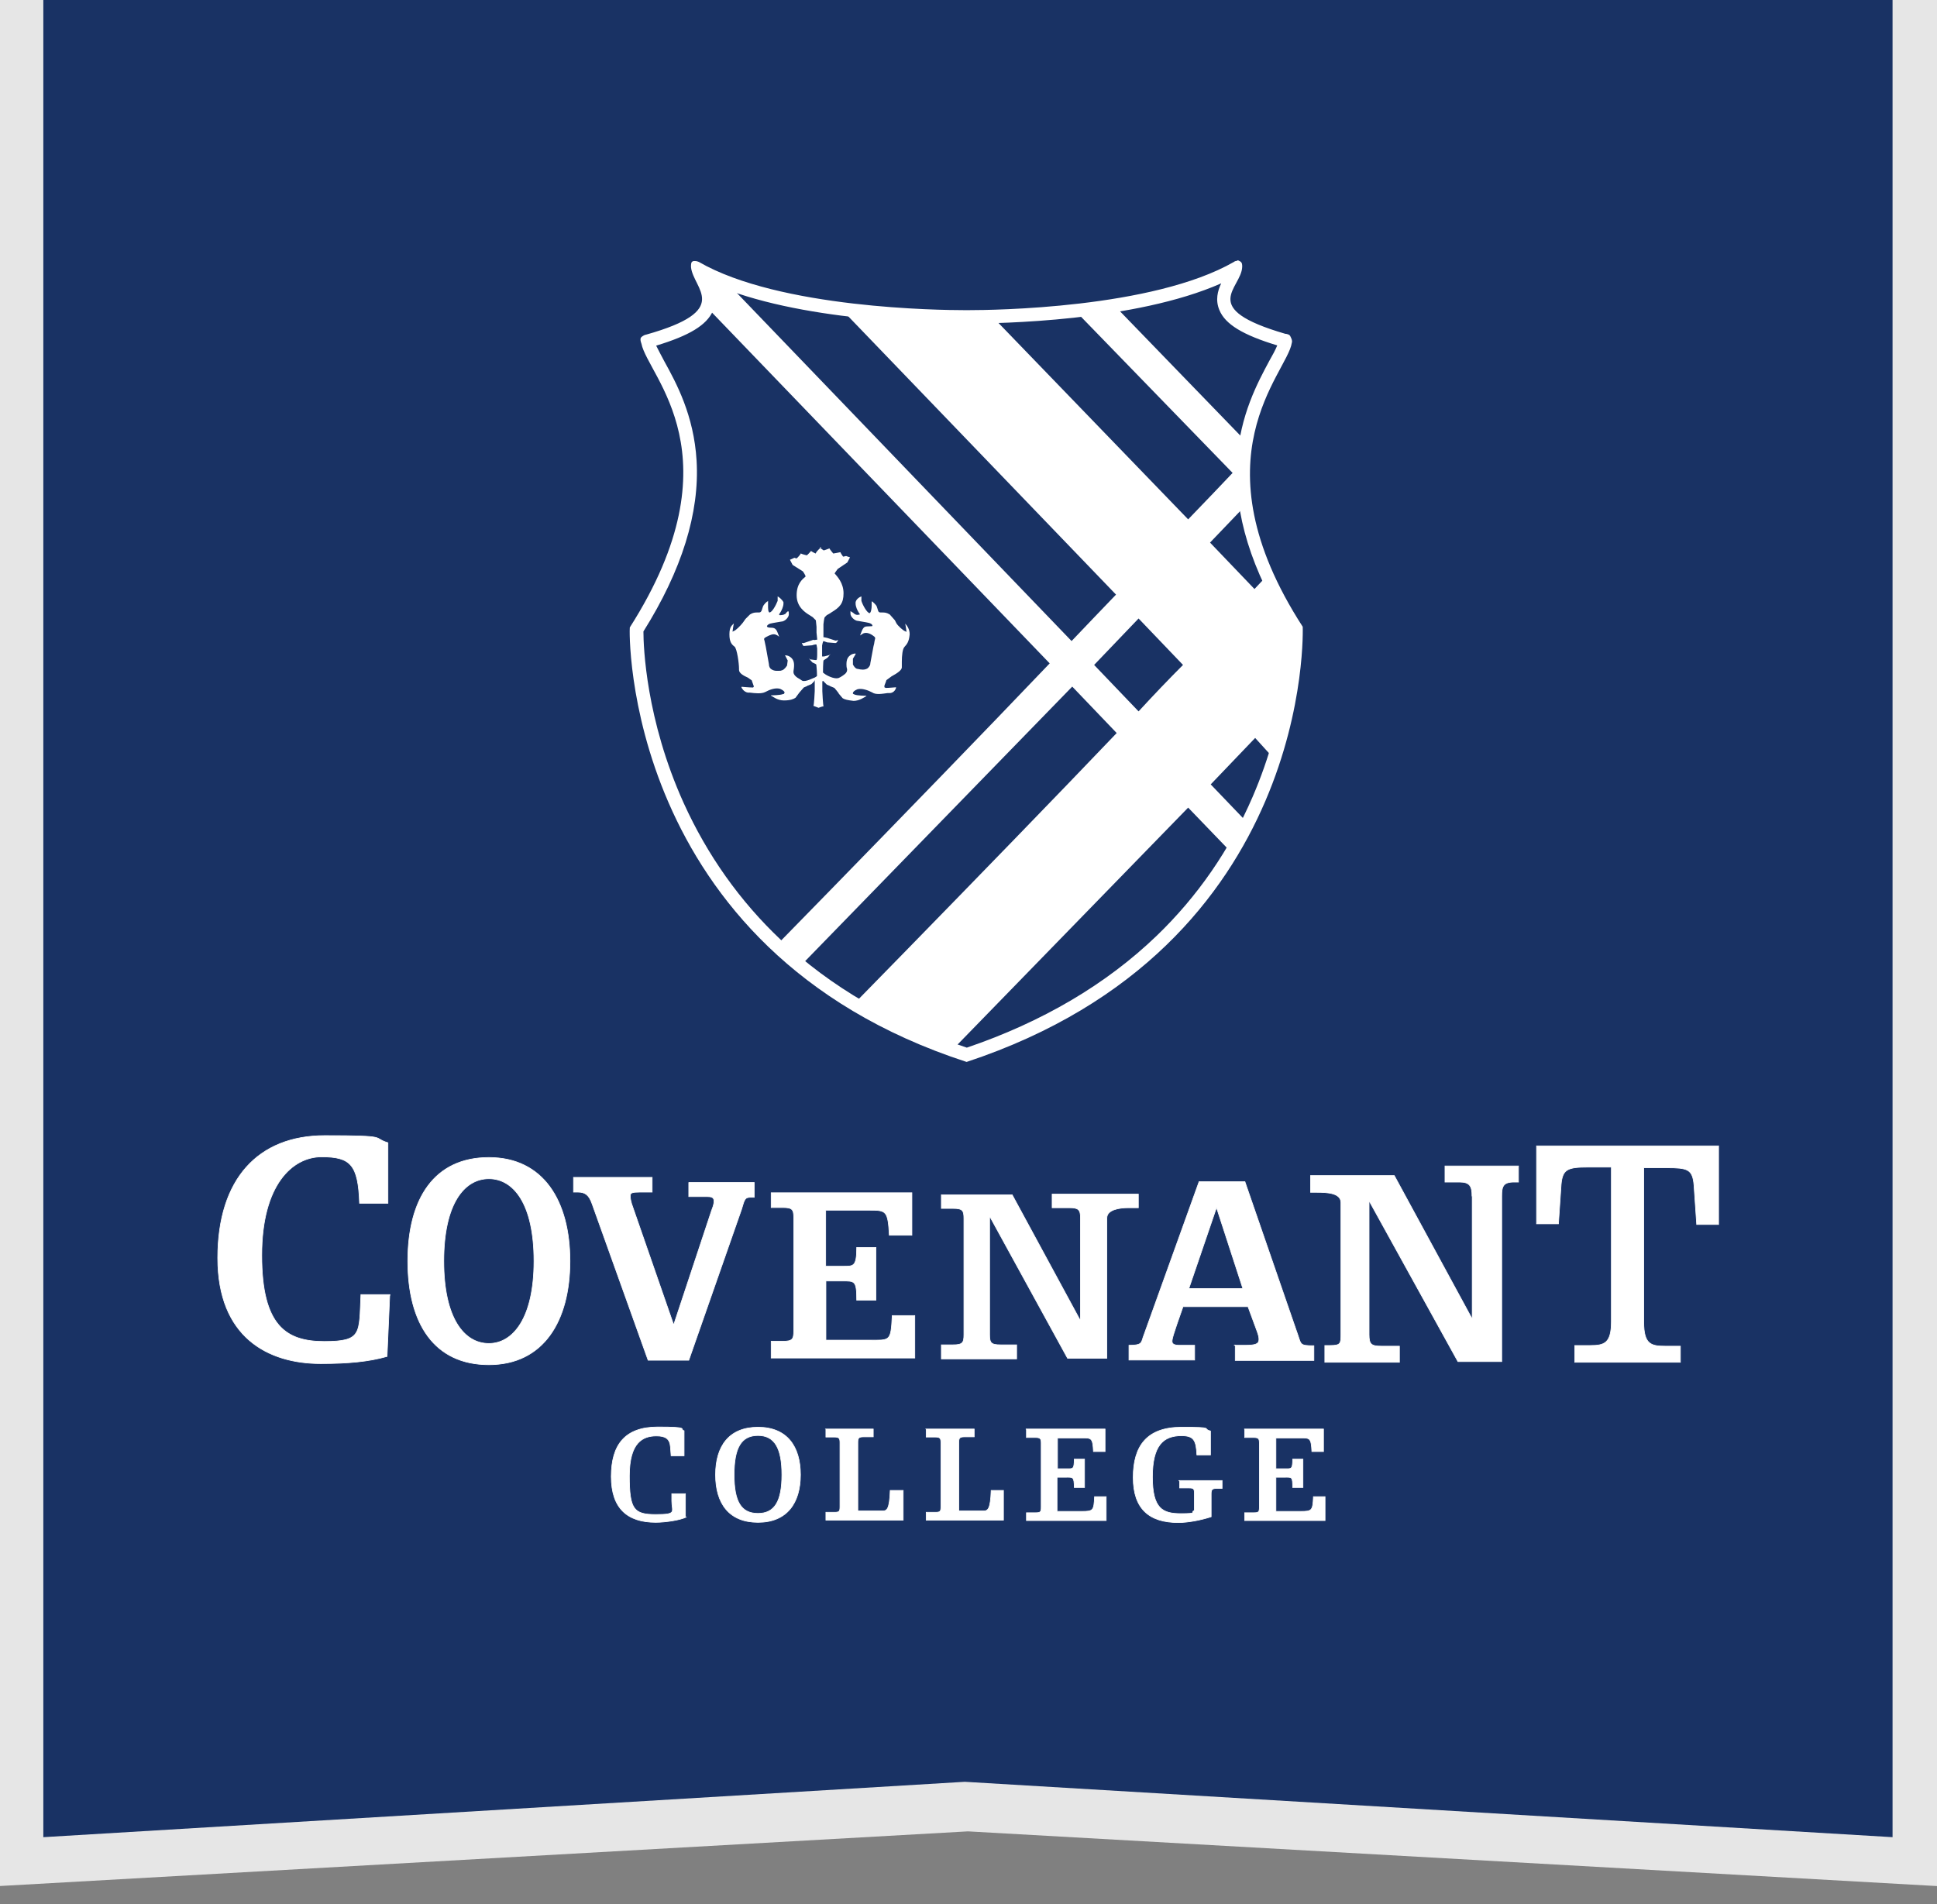 <?xml version="1.0" encoding="UTF-8"?>
<svg id="Layer_1" xmlns="http://www.w3.org/2000/svg" xmlns:xlink="http://www.w3.org/1999/xlink" version="1.1" viewBox="0 0 867.3 852.8">
  <rect x="0" y="0" width="867.3" height="852.8" fill="#808080" stroke="none"/>
  <!-- Generator: Adobe Illustrator 29.8.1, SVG Export Plug-In . SVG Version: 2.1.1 Build 2)  -->
  <defs>
    <style>
      .st0 {
        fill: none;
      }

      .st1 {
        stroke-width: .3px;
      }

      .st1, .st2 {
        stroke: #fff;
      }

      .st1, .st2, .st3, .st4 {
        fill: #fff;
      }

      .st2 {
        stroke-width: .3px;
      }

      .st5 {
        clip-path: url(#clippath);
      }

      .st6 {
        fill: #193264;
      }

      .st4 {
        isolation: isolate;
        opacity: .8;
      }
    </style>
    <clipPath id="clippath">
      <path class="st0" d="M319.2,135.3c.3-.9.2-2.1.2-2.9,0-2-1.5-5.6-2.4-7.3,41.8,17.9,112.9,19.4,116.1,19.4s74.1-2.9,115.9-20.7c-.9,1.7-2.1,7.1-2.1,9.4s-.1,2.3.2,3.1c1.4,7.8,10.9,11.9,27.3,17.1-3.6,8.2-16,25-19.1,55.5-2,19.5,4.7,42,22.9,71.1l.7,4.4c0,15.9-5.7,141.6-146.4,187.1-139.5-45.6-145.3-170.5-145.3-188.1v-1.2c18.2-29.4,24.7-55.7,23-75.2-2.5-28.5-14.2-47.4-20-53.7,16.7-5.2,26.8-7.4,28.2-15.2l.7-2.7Z"/>
    </clipPath>
  </defs>
  <path class="st4" d="M867.3,844.7l-433.9-24.5L-.5,844.7V0h867.8v844.7Z"/>
  <path class="st6" d="M847.4,822.8l-415.4-24.8-412.6,24.8V0h828v822.8Z"/>
  <path class="st2" d="M307.1,679.5c-2.3,1.2-8.9,2.3-13.5,2.3-12.7,0-19.9-6.3-19.9-20.5s6.1-22.2,20.8-22.2,9.5.9,11.8,1.7v11.2h-5.8l-.3-4c-.3-3.7-2.3-4.9-6.3-4.9-6.1,0-12.1,2.9-12.1,17.9s2,17.3,11.8,17.3,7.2-1.2,7.2-6.1v-3.2h6.1v10.4h.3ZM339.4,639.2c13,0,19,8.6,19,21.3s-6.1,21.3-19,21.3-19-8.4-19-21.3,6.1-21.3,19-21.3M339.4,677.8c7.5,0,10.7-5.5,10.7-17.3s-3.2-17.6-10.7-17.6-10.7,5.5-10.7,17.6,3.2,17.3,10.7,17.3ZM369.7,640h21.3v3.5h-4.3c-2.3,0-2.6.6-2.6,2.6v30.6h11c2,0,3.2-.6,3.5-9.2h5.8v13.3h-34.6v-3.5h3.7c2.3,0,2.6-.3,2.6-2.6v-28.5c0-2-.3-2.6-2.6-2.6h-3.7v-3.5h0ZM414.6,640h21.6v3.5h-4.3c-2.3,0-2.6.6-2.6,2.6v30.6h11c2,0,3.2-.6,3.5-9.2h5.5v13.3h-34.6v-3.5h4c2.3,0,2.6-.3,2.6-2.6v-28.5c0-2-.3-2.6-2.6-2.6h-4v-3.5h0ZM459.3,640h35.5v10.1h-5.2c-.3-6.1-.9-6.1-4.9-6.1h-11.2v13.8h4.3c2.6,0,3.2.3,3.2-4.3h4.6v12.7h-4.6c0-4.9-.6-4.6-3.7-4.6h-4v15.3h11c5.2,0,5.5-.3,5.8-6.6h5.2v10.7h-35.7v-3.5h4c2.3,0,2.6-.3,2.6-2.6v-28.5c0-2-.3-2.6-2.6-2.6h-4v-3.7h0ZM527.9,663.1h19.3v3.5h-2.3c-2.3,0-2.6.6-2.6,2.6v10.1c-4.3,1.4-10.1,2.6-14.7,2.6-13,0-20.2-6.1-20.2-20.2s6.1-22.5,21.6-22.5,8.9.6,13,1.7v10.7h-6.1c-.3-6.6-1.4-8.6-6.9-8.6-8.1,0-13,4.3-13,18.5s4.6,16.4,12.7,16.4,4-.6,6.1-1.4v-7.5c0-2.3-.3-2.6-2.6-2.6h-4v-3.2h-.3ZM557.1,640h35.5v10.1h-5.2c-.3-6.1-.9-6.1-4.9-6.1h-11.2v13.8h4.3c2.6,0,3.2.3,3.2-4.3h4.6v12.7h-4.6c0-4.9-.3-4.6-3.5-4.6h-4v15.3h11c5.2,0,5.5-.3,5.8-6.6h5.2v10.7h-36v-3.5h4c2.3,0,2.6-.3,2.6-2.6v-28.5c0-2-.3-2.6-2.6-2.6h-4v-3.7h0Z"/>
  <path class="st1" d="M174.5,580.1l-1.2,27.4c-8.1,2.3-17.3,3.2-29.7,3.2-23.6,0-46.1-11.8-46.1-47.3s18.2-54.8,47.9-54.8,20.8.9,28.3,3.2v27.1h-12.7c-.6-17.3-4-20.8-17-20.8s-26.8,12.4-26.8,44.1,11,38.6,28,38.6,15.6-3.5,16.4-21h13v.3ZM218.9,518.4c24.5,0,36.3,19.6,36.3,46.4s-11.8,46.4-36.3,46.4-36.3-18.5-36.3-46.4,11.8-46.4,36.3-46.4M218.9,601.7c10.7,0,20.2-11.2,20.2-36.9s-9.2-36.9-20.2-36.9-20.2,11.2-20.2,36.9,9.2,36.9,20.2,36.9ZM308.3,529.6h29.4v6.6h-1.4c-2.9,0-2.9.9-4.3,5.5l-23.6,67.5h-18.2l-25.1-70.1c-1.4-4-3.2-5.2-6.3-5.2h-2v-6.6h35.2v6.6h-5.5c-3.5,0-4.3.3-4.3,1.7s.3,2.3.6,3.5l19.3,55.6h-.9l17.3-52.2c.6-1.7,1.2-2.9,1.2-4.6s-1.2-2-3.2-2h-8.1v-6.3h0ZM345.5,534.2h62.8v19h-10.1c-.6-11-1.4-11.2-8.9-11.2h-19.6v25.1h7.8c4.6,0,6.1.3,6.1-8.4h8.6v23.6h-8.6c0-8.9-.9-8.6-6.6-8.6h-7.2v26.5h19c9.8,0,10.1.9,10.7-11h10.1v19h-64.3v-7.5h5.2c4.3,0,4.9-.9,4.9-4.6v-50.7c0-3.7-.6-4.6-4.9-4.6h-5.2v-6.6h.3ZM483.8,545.5c0-3.7-.9-4.6-4.9-4.6h-7.8v-6.1h38.6v6.1h-4.6c-4,0-9.5.9-9.5,4.6v62.8h-17.6l-34.6-63.1h-.3v52.5c0,3.7.6,4.6,4.9,4.6h7.2v6.3h-33.7v-6.3h5.2c4.3,0,4.9-.9,4.9-4.6v-51.9c0-3.7-.6-4.6-4.9-4.6h-5.2v-6.1h31.7l30.3,55.9h.3v-45.6h0ZM552.7,602.5h4.9c4.6,0,6.1-.6,6.1-2.6s-.6-2.9-4.9-14.7h-29.1c-4.6,13-4.9,14.4-4.9,15.6s1.2,1.7,3.2,1.7h6.9v6.6h-29.4v-6.6c5.5,0,5.5-.9,6.3-3.5l25.1-69.8h20.5l23.1,66.9c2.3,6.1.9,6.6,7.8,6.6v6.6h-35.2v-6.9h-.3ZM544.7,540.8l-12.4,36.3h24.2l-11.8-36.3h0ZM659.1,535.7c0-4.3-.9-6.3-5.5-6.3h-6.6v-7.2h32.9v7.2h-2c-4.9,0-5.5,2-5.5,6.3v74.1h-19.6l-39.5-71.5h-.3v59.4c0,4.3.9,5.2,5.5,5.2h8.1v7.2h-33.4v-7.5h2.3c4.9,0,4.9-.9,4.9-5.2v-58.8c0-4.3-6.1-4.6-10.7-4.6h-2.9v-7.5h37.5l34.6,63.7h.3v-54.5h0ZM688.2,513.2h81.3v35.2h-9.8l-1.2-17.6c-.6-7.2-2.9-7.8-12.1-7.8h-10.4v69.2c0,9.8,3.2,10.7,9.5,10.7h6.9v7.2h-47.3v-7.5h6.9c6.3,0,9.5-.9,9.5-10.7v-69.2h-10.4c-9.2,0-11.5.9-12.1,7.8l-1.2,17.6h-9.8v-34.9h0Z"/>
  <g class="st5">
    <path class="st3" d="M572.9,342.8l11-34.9,2-27.1-14.4-27.4s-5.8,6.1-9.8,10.4l-19.9-20.8,19.9-20.8,2.3-18.2-87.9-90.8-19.6.3,95.4,98.3c-4.9,5.2-11.8,12.4-19.9,20.8l-115-119.1h-64.3l147,152.8c-6.3,6.6-13,13.5-19.9,20.8l-166.6-173.3-19.9-.3,176.7,183.6c-57.7,60.5-153.7,158.3-153.7,158.3l10.7,9.5,153.1-157.4,19.9,20.8c-53.6,56.2-148.2,152.5-148.2,152.5l43,21.9,137.2-141,20.8,21.6,7.5-13-18.2-19,19.9-20.8,11,12.1M509.8,318.6l-19.9-20.8,19.9-20.8,19.9,20.8c-6.3,6.3-13,13.3-19.9,20.8Z"/>
  </g>
  <path class="st3" d="M546.8,126.9c-1.6,3.4-2.7,7.5-.8,12,2.6,6.3,10.4,11.1,25.9,15.8-.8,1.9-2.1,4.4-3.5,6.8-5.2,9.7-13.2,24.4-14.5,44.8-1.5,23.6,6.4,49.2,23.5,76.1,0,7.2-1.1,38.7-16.5,74.4-10.2,23.7-24.7,44.7-43.1,62.4-22.6,21.7-51.1,38.5-84.9,50-32.9-10.9-61-27.2-83.3-48.3-18.3-17.3-32.9-37.9-43.5-61.3-16.9-37.4-18-70.1-18-76.8,17.2-27.4,25.2-53.2,23.8-76.5-1.2-20.3-9.1-34.8-14.4-44.4-1.4-2.7-2.8-5.2-3.7-7.1,14.9-4.5,22.6-9.2,25.4-15.5,2-4.6,1-8.8-.4-12.3,38.4,17,100,17.9,112.8,17.9s1,0,1.2,0c.1,0,.6,0,1.2,0,12.7,0,74.2-.9,112.8-18M554,116.8c-.7,0-1.3.3-1.5.5-36.4,20.9-108.4,21.6-118.5,21.6s-1.2,0-1.2,0c0,0-.4,0-1.2,0-10.2,0-82.6-.7-118.7-21.6-.4-.2-1.1-.4-1.8-.4s-.6,0-.8.1c-.9.3-.9,1.2-.9,2.6.9,9.8,19,19.3-20.2,30.3-.6,0-2,.9-2.3,1.4-.3.9,0,1.7.3,2.6,2.9,14.7,43.8,50.2-5.2,127.1-.3,0-3.7,144.4,150.8,194.6,156-51.6,150.5-194.9,150.5-194.9-49-75.8-6.9-113.6-4.9-127.1.3-.9,0-1.7-.6-2.9-.3-.9-1.7-1.2-2.3-1.2-39.5-11.5-19.6-20.2-19.3-30,0-1.2,0-2-1.2-2.6s-.7-.2-1-.2h0Z"/>
  <path class="st3" d="M367.1,245.1c0,.3,1.7,1.4,1.7,1.4.3,0,2.6-.9,2.6-.9,0,.3,1.7,2.3,1.7,2.3.3,0,3.2-.6,3.2-.6,0,.3,1.2,2,1.2,2,.3,0,1.4-.3,1.4-.3-.3,0,1.7.6,1.7.6l-1.2,2.3-4.3,2.9c-.3.3-1.4,2-1.4,2,1.2,1.4,4,4.3,4,8.9s-1.7,6.3-5.5,8.6c-.3.3-2,1.2-2,1.2l-.9.9c-.3.3-.6,3.2-.6,3.2v5.8h.3l1.4.3,3.7,1.2s.6,0,1.2-.3c-.3.9-.9,1.4-1.2,1.4l-3.7-.3-1.7-.6c-.3.3-.6,2-.6,2v4.9h.9l2.3-.6.6-.6c-.6.9-1.2,1.7-1.7,2l-1.4.9c-.3.3-.3,5.5-.3,5.5.3.3,1.2.9,1.2.9,1.4.9,4.6,2.3,6.1,1.4l.6-.3c1.4-.9,2.9-1.7,2.9-3.2v-.3c-.3-.9-.3-1.7-.3-2.3,0-1.4.3-2.6,1.2-3.5,1.2-1.2,2.6-1.2,2.6-1.2h.3v.3l-1.2,2v2.6c.9,1.7,1.7,2,2.3,2,1.2.3,2.9.6,4.3-.3.6-.6,1.2-1.2,1.2-2.3l1.4-7.5.3-1.2c0-.3.3-1.7.3-1.7.3-.9.3-1.2-.9-2-1.7-1.2-3.2-1.4-4.3-.9,0,0-.9.6-1.4.9.3-.9.9-2.3.9-2.3l.3-.6c.6-.9.9-1.2,2.9-1.2s1.4-.3,1.4-.3c0-.6-.6-.9-1.4-1.2l-1.4-.3-3.5-.6c-1.7,0-3.5-2-3.5-3.2v-1.2c.6.3,1.4.9,1.4.9.9.9,2,.9,2.6.6h.3l-.6-.9c-.6-.9-1.4-2.6-1.4-4v-.6c.3-1.4,1.7-2.3,2.6-2.6v2c.6,2,2.6,5.5,3.7,5.5.6-.3.9-2,.9-3.5v-1.7h.3c.3.3,1.7,1.4,2,2.3l.3.9c.3.9.3,1.7,1.4,1.7h.6c1.2,0,2,0,3.5.9l2.3,2.6.6,1.2c.6,1.2,3.2,3.5,4,3.7l.6.3s-.3-2.6-.6-3.7c.9.9,2,2.6,2,4.6v.3c-.3,3.2-1.2,4.3-2.3,5.5-.9.9-1.2,4-1.2,6.6v2.6c0,1.2-2,2.6-4.6,4l-2.3,1.7-.3.9c-.3.9-.6,1.4-.6,1.7v.6l.6.3c1.4,0,4.3-.3,4.6-.3v.3s-.6,2.3-2.9,2.3h-.9c-2.3.3-5.2.9-6.9-.3-1.7-.9-4.6-2-6.6-1.4-1.4.6-2,1.2-2,1.7v.3l.6.3c1.2.6,5.2.6,5.2.6h.3l-.3.3c-.6.3-2.9,2-5.5,2-2.6-.3-4-.6-4.9-1.2l-1.7-2c0-.3-2-2.6-2-2.6l-1.4-.6c-.3,0-.6-.3-.6-.3l-1.4-.6-1.7-1.7-.3.3v4.3s.3,6.9.6,6.9c0-.3-2.3.6-2.3.6l-2.3-.9c.3,0,.6-6.6.6-6.6v-4.9l-.3.6-1.2,1.2-1.4.6c-.3,0-.6.3-.6.3l-1.4.6-2,2.3-1.7,2.3c-.9.6-2.3,1.2-5.2,1.2s-4.9-1.7-5.5-2c0,0-.3,0-.3-.3h.3s4,0,5.2-.6h.3l.3-.6c0-.6-.9-1.2-2-1.7-2-.6-4.6.3-6.6,1.4-1.7.9-4.6.6-6.9.3h-.9c-2-.3-2.9-2.3-2.9-2.3v-.3h.3s3.2.3,4.6.3h.3l.3-.3v-.3l-.6-1.7-.3-.9-1.7-1.2c-2-.9-4-2-4-3.5v-.6c0-2.3-.9-8.9-2-9.8-1.2-.9-2.3-2-2.3-5.5s1.2-4,2-4.9c-.3,1.2-.6,3.7-.6,3.7l.6-.3c.9-.3,2.9-2.3,4-3.7l1.2-1.7,2-2c1.4-.9,2.3-.9,3.5-.9h.6c.9,0,1.2-.9,1.4-1.7l.3-.9c.3-.9,1.7-2.3,2-2.3l.3-.3v2c0,1.4,0,2.9.6,3.2,1.2,0,2.9-3.2,3.7-5.2v-2c.6.3,2,1.4,2.6,2.6v.6c0,1.4-.9,3.2-1.4,4l-.6.9.3.3c.6,0,1.7,0,2.6-.6,0,0,.6-.9,1.2-1.2.3.3.3.6.3,1.2v.3c0,1.2-1.7,3.2-3.5,3.2l-3.5.6-1.4.3c-.9.3-1.4.9-1.4,1.2s.6.6,1.4.6c1.7,0,2.3.3,2.9,1.2l.3.6s.6,1.4.9,2.3c-.6-.6-1.4-.9-1.4-.9-1.2-.6-2.6,0-4.3.9-1.2.6-1.2.9-.9,1.7l.3,1.4.3,1.4,1.4,7.8c0,1.2.6,2,1.2,2.3,1.4.9,2.9.6,4,.6,1.2-.3,1.7-.6,2.9-2.3l.3-2.3-1.2-2.3h.3s1.4,0,2.6,1.2,1.4,2.9.9,5.8c-.3,1.7,1.4,2.9,2.9,3.7l.9.6c1.4.9,5.5-1.4,5.8-1.4l.9-.6v-.9c0-1.7-.3-4.3-.3-4.3-.3-.3-1.7-.9-1.7-.9-.3-.3-1.2-1.2-1.7-2l.6.6,2.3.3h.6c.3-.3.3-2.3.3-2.3v-2.9l-.3-1.7c-.3-.3-2,.3-2,.3l-3.7.3c-.3,0-.6-.6-.9-1.4.3,0,.6.3,1.2,0,3.7-1.2,4-1.4,4-1.4,0,.3,1.4,0,1.4,0h.3v-.3l-.3-2.9v-2.6l-.3-2.9-1.4-1.4-1.4-.9c-2-1.2-5.8-3.7-5.8-8.9s2.6-7.2,4-8.4c0-.6-1.2-2.3-1.2-2.3l-4.6-2.9-1.2-2.3,2-.9.9.3c.3,0,2-2,2-2.3,0,.3,2.6.9,2.6.9.3,0,2-2,2-2,0,.3,2,1.2,2,1.2.6-1.4,2.6-2.9,2.6-2.9h0Z"/>
</svg>